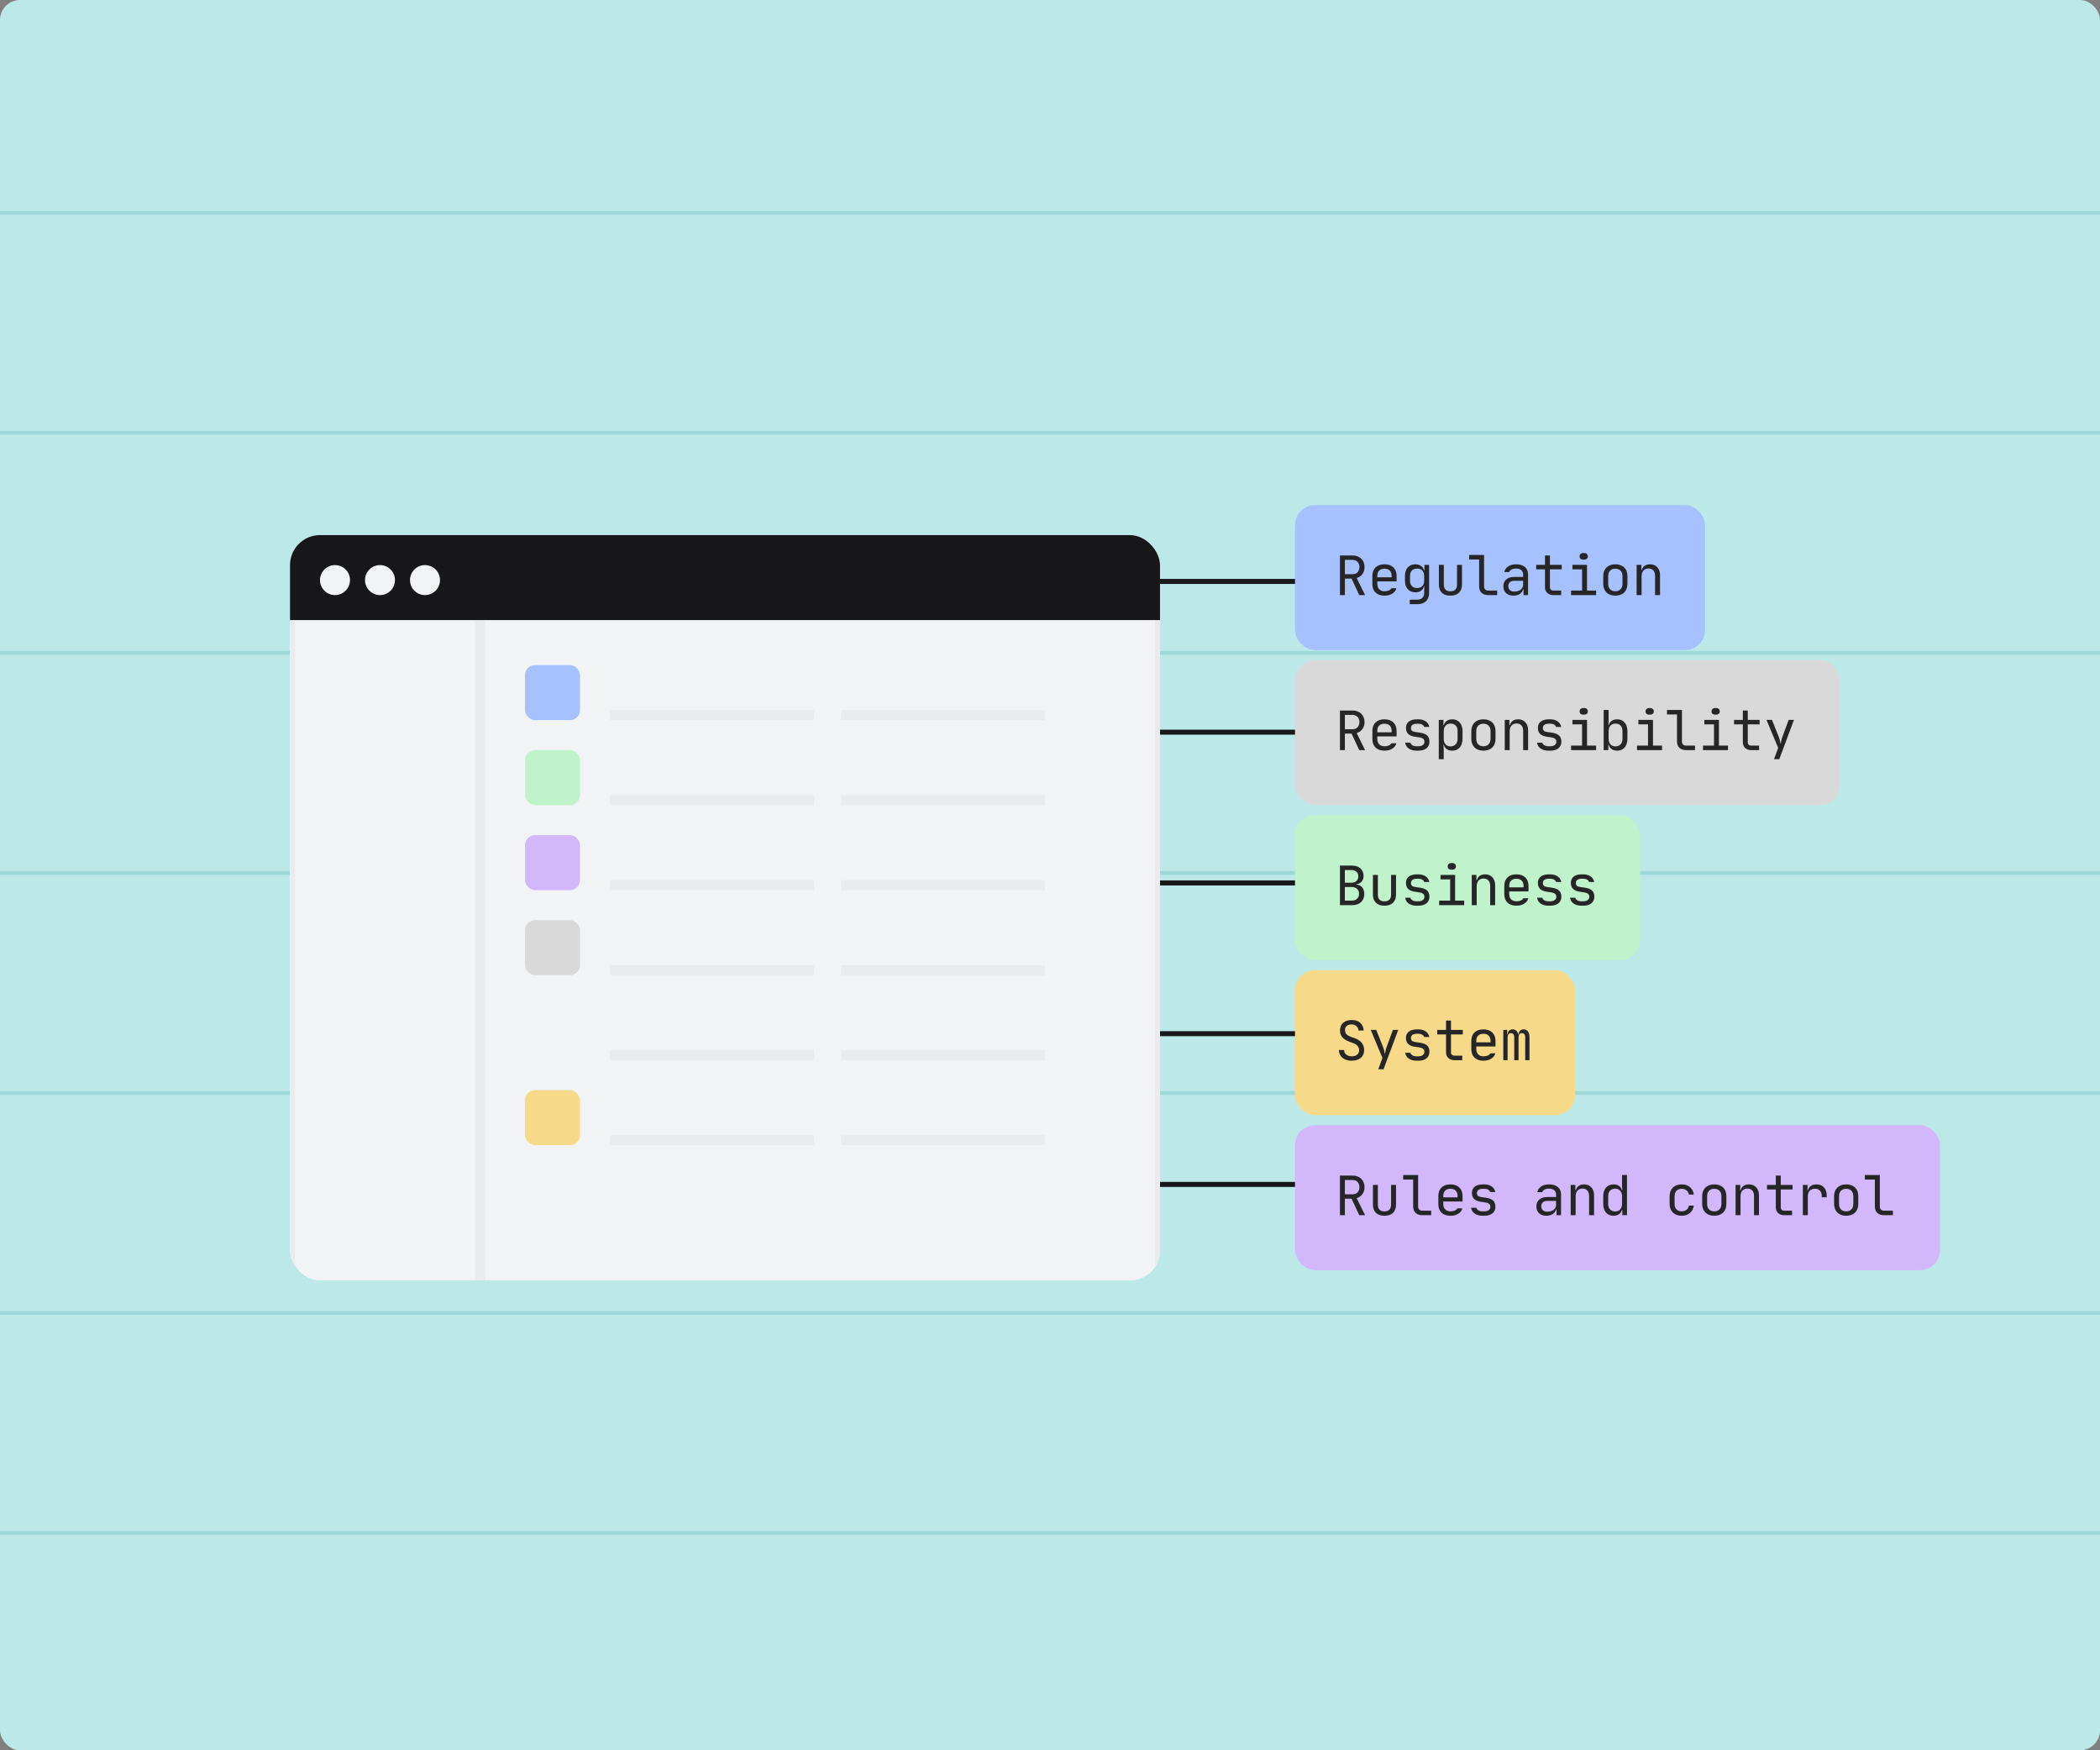 <svg width="420" height="350" viewBox="0 0 420 350" fill="none" xmlns="http://www.w3.org/2000/svg">
<rect x="0" y="0" width="420" height="350" fill="#808080" stroke="none"/>
<g clip-path="url(#clip0_1855_13687)">
<rect width="420" height="350" rx="4" fill="#BCE8E8"/>
<line x1="34.295" y1="-42.072" x2="34.295" y2="391.928" stroke="#BCE8E8" stroke-width="0.75"/>
<line x1="78.295" y1="-42.072" x2="78.295" y2="391.928" stroke="#BCE8E8" stroke-width="0.75"/>
<line x1="122.295" y1="-42.072" x2="122.295" y2="391.928" stroke="#BCE8E8" stroke-width="0.75"/>
<line x1="166.295" y1="-42.072" x2="166.295" y2="391.928" stroke="#BCE8E8" stroke-width="0.75"/>
<line x1="210.295" y1="-42.072" x2="210.295" y2="391.928" stroke="#BCE8E8" stroke-width="0.75"/>
<line x1="254.295" y1="-42.072" x2="254.295" y2="391.928" stroke="#BCE8E8" stroke-width="0.75"/>
<line x1="298.296" y1="-42.072" x2="298.296" y2="391.928" stroke="#BCE8E8" stroke-width="0.75"/>
<line x1="342.296" y1="-42.072" x2="342.296" y2="391.928" stroke="#BCE8E8" stroke-width="0.75"/>
<line x1="386.296" y1="-42.072" x2="386.296" y2="391.928" stroke="#BCE8E8" stroke-width="0.75"/>
<line x1="-7.08" y1="306.553" x2="426.92" y2="306.553" stroke="#9ED8D8" stroke-width="0.75"/>
<line x1="-7.08" y1="262.553" x2="426.92" y2="262.553" stroke="#9ED8D8" stroke-width="0.75"/>
<line x1="-7.08" y1="218.553" x2="426.92" y2="218.553" stroke="#9ED8D8" stroke-width="0.75"/>
<line x1="-7.08" y1="174.553" x2="426.92" y2="174.553" stroke="#9ED8D8" stroke-width="0.75"/>
<line x1="-7.08" y1="130.553" x2="426.92" y2="130.553" stroke="#9ED8D8" stroke-width="0.75"/>
<line x1="-7.08" y1="86.552" x2="426.92" y2="86.552" stroke="#9ED8D8" stroke-width="0.75"/>
<line x1="-7.08" y1="42.553" x2="426.92" y2="42.553" stroke="#9ED8D8" stroke-width="0.75"/>
<rect x="299.5" y="120.92" width="8.42" height="9" transform="rotate(-90 299.5 120.92)" stroke="#17181A"/>
<mask id="path-19-inside-1_1855_13687" fill="white">
<ellipse cx="304" cy="116.71" rx="0.942" ry="1" transform="rotate(-90 304 116.71)"/>
</mask>
<ellipse cx="304" cy="116.71" rx="0.942" ry="1" transform="rotate(-90 304 116.71)" fill="#17181A"/>
<path d="M304 116.768C304.019 116.768 304.025 116.775 304.021 116.772C304.02 116.77 304.014 116.765 304.009 116.753C304.004 116.741 304 116.725 304 116.71L306 116.71C306 115.582 305.047 114.768 304 114.768L304 116.768ZM304 116.71C304 116.695 304.004 116.68 304.009 116.667C304.014 116.656 304.02 116.65 304.021 116.648C304.025 116.645 304.019 116.652 304 116.652L304 118.652C305.047 118.652 306 117.838 306 116.71L304 116.71ZM304 116.652C303.981 116.652 303.975 116.645 303.979 116.648C303.98 116.65 303.986 116.656 303.991 116.667C303.996 116.68 304 116.695 304 116.71L302 116.71C302 117.838 302.953 118.652 304 118.652L304 116.652ZM304 116.71C304 116.725 303.996 116.741 303.991 116.753C303.986 116.765 303.98 116.77 303.979 116.772C303.975 116.775 303.981 116.768 304 116.768L304 114.768C302.953 114.768 302 115.582 302 116.71L304 116.71Z" fill="#17181A" mask="url(#path-19-inside-1_1855_13687)"/>
<rect x="210.5" y="120.92" width="8.42" height="9" transform="rotate(-90 210.5 120.92)" stroke="#17181A"/>
<mask id="path-22-inside-2_1855_13687" fill="white">
<ellipse cx="215" cy="116.71" rx="0.942" ry="1" transform="rotate(-90 215 116.71)"/>
</mask>
<ellipse cx="215" cy="116.71" rx="0.942" ry="1" transform="rotate(-90 215 116.71)" fill="#17181A"/>
<path d="M215 116.768C215.019 116.768 215.025 116.775 215.021 116.772C215.02 116.77 215.014 116.765 215.009 116.753C215.004 116.741 215 116.725 215 116.71L217 116.71C217 115.582 216.047 114.768 215 114.768L215 116.768ZM215 116.71C215 116.695 215.004 116.68 215.009 116.667C215.014 116.656 215.02 116.65 215.021 116.648C215.025 116.645 215.019 116.652 215 116.652L215 118.652C216.047 118.652 217 117.838 217 116.71L215 116.71ZM215 116.652C214.981 116.652 214.975 116.645 214.979 116.648C214.98 116.65 214.986 116.656 214.991 116.667C214.996 116.68 215 116.695 215 116.71L213 116.71C213 117.838 213.953 118.652 215 118.652L215 116.652ZM215 116.71C215 116.725 214.996 116.741 214.991 116.753C214.986 116.765 214.98 116.77 214.979 116.772C214.975 116.775 214.981 116.768 215 116.768L215 114.768C213.953 114.768 213 115.582 213 116.71L215 116.71Z" fill="#17181A" mask="url(#path-22-inside-2_1855_13687)"/>
<line x1="300" y1="116.268" x2="220" y2="116.268" stroke="#17181A"/>
<rect x="299.5" y="151.065" width="8.42" height="9" transform="rotate(-90 299.5 151.065)" stroke="#17181A"/>
<mask id="path-26-inside-3_1855_13687" fill="white">
<ellipse cx="304" cy="146.855" rx="0.942" ry="1" transform="rotate(-90 304 146.855)"/>
</mask>
<ellipse cx="304" cy="146.855" rx="0.942" ry="1" transform="rotate(-90 304 146.855)" fill="#17181A"/>
<path d="M304 146.913C304.019 146.913 304.025 146.92 304.021 146.917C304.02 146.915 304.014 146.91 304.009 146.898C304.004 146.886 304 146.87 304 146.855L306 146.855C306 145.727 305.047 144.913 304 144.913L304 146.913ZM304 146.855C304 146.84 304.004 146.825 304.009 146.812C304.014 146.801 304.02 146.795 304.021 146.793C304.025 146.79 304.019 146.797 304 146.797L304 148.797C305.047 148.797 306 147.983 306 146.855L304 146.855ZM304 146.797C303.981 146.797 303.975 146.79 303.979 146.793C303.98 146.795 303.986 146.801 303.991 146.812C303.996 146.825 304 146.84 304 146.855L302 146.855C302 147.983 302.953 148.797 304 148.797L304 146.797ZM304 146.855C304 146.87 303.996 146.886 303.991 146.898C303.986 146.91 303.98 146.915 303.979 146.917C303.975 146.92 303.981 146.913 304 146.913L304 144.913C302.953 144.913 302 145.727 302 146.855L304 146.855Z" fill="#17181A" mask="url(#path-26-inside-3_1855_13687)"/>
<rect x="210.5" y="151.065" width="8.42" height="9" transform="rotate(-90 210.5 151.065)" stroke="#17181A"/>
<mask id="path-29-inside-4_1855_13687" fill="white">
<ellipse cx="215" cy="146.855" rx="0.942" ry="1" transform="rotate(-90 215 146.855)"/>
</mask>
<ellipse cx="215" cy="146.855" rx="0.942" ry="1" transform="rotate(-90 215 146.855)" fill="#17181A"/>
<path d="M215 146.913C215.019 146.913 215.025 146.92 215.021 146.917C215.02 146.915 215.014 146.91 215.009 146.898C215.004 146.886 215 146.87 215 146.855L217 146.855C217 145.727 216.047 144.913 215 144.913L215 146.913ZM215 146.855C215 146.84 215.004 146.825 215.009 146.812C215.014 146.801 215.02 146.795 215.021 146.793C215.025 146.79 215.019 146.797 215 146.797L215 148.797C216.047 148.797 217 147.983 217 146.855L215 146.855ZM215 146.797C214.981 146.797 214.975 146.79 214.979 146.793C214.98 146.795 214.986 146.801 214.991 146.812C214.996 146.825 215 146.84 215 146.855L213 146.855C213 147.983 213.953 148.797 215 148.797L215 146.797ZM215 146.855C215 146.87 214.996 146.886 214.991 146.898C214.986 146.91 214.98 146.915 214.979 146.917C214.975 146.92 214.981 146.913 215 146.913L215 144.913C213.953 144.913 213 145.727 213 146.855L215 146.855Z" fill="#17181A" mask="url(#path-29-inside-4_1855_13687)"/>
<line x1="300" y1="146.413" x2="220" y2="146.413" stroke="#17181A"/>
<rect x="299.5" y="211.355" width="8.42" height="9" transform="rotate(-90 299.5 211.355)" stroke="#17181A"/>
<mask id="path-33-inside-5_1855_13687" fill="white">
<ellipse cx="304" cy="207.145" rx="0.942" ry="1" transform="rotate(-90 304 207.145)"/>
</mask>
<ellipse cx="304" cy="207.145" rx="0.942" ry="1" transform="rotate(-90 304 207.145)" fill="#17181A"/>
<path d="M304 207.203C304.019 207.203 304.025 207.21 304.021 207.207C304.02 207.205 304.014 207.199 304.009 207.188C304.004 207.175 304 207.16 304 207.145L306 207.145C306 206.017 305.047 205.203 304 205.203L304 207.203ZM304 207.145C304 207.13 304.004 207.114 304.009 207.102C304.014 207.09 304.02 207.085 304.021 207.083C304.025 207.08 304.019 207.087 304 207.087L304 209.087C305.047 209.087 306 208.273 306 207.145L304 207.145ZM304 207.087C303.981 207.087 303.975 207.08 303.979 207.083C303.98 207.085 303.986 207.09 303.991 207.102C303.996 207.114 304 207.13 304 207.145L302 207.145C302 208.273 302.953 209.087 304 209.087L304 207.087ZM304 207.145C304 207.16 303.996 207.175 303.991 207.188C303.986 207.199 303.98 207.205 303.979 207.207C303.975 207.21 303.981 207.203 304 207.203L304 205.203C302.953 205.203 302 206.017 302 207.145L304 207.145Z" fill="#17181A" mask="url(#path-33-inside-5_1855_13687)"/>
<rect x="210.5" y="211.355" width="8.42" height="9" transform="rotate(-90 210.5 211.355)" stroke="#17181A"/>
<mask id="path-36-inside-6_1855_13687" fill="white">
<ellipse cx="215" cy="207.145" rx="0.942" ry="1" transform="rotate(-90 215 207.145)"/>
</mask>
<ellipse cx="215" cy="207.145" rx="0.942" ry="1" transform="rotate(-90 215 207.145)" fill="#17181A"/>
<path d="M215 207.203C215.019 207.203 215.025 207.21 215.021 207.207C215.02 207.205 215.014 207.199 215.009 207.188C215.004 207.175 215 207.16 215 207.145L217 207.145C217 206.017 216.047 205.203 215 205.203L215 207.203ZM215 207.145C215 207.13 215.004 207.114 215.009 207.102C215.014 207.09 215.02 207.085 215.021 207.083C215.025 207.08 215.019 207.087 215 207.087L215 209.087C216.047 209.087 217 208.273 217 207.145L215 207.145ZM215 207.087C214.981 207.087 214.975 207.08 214.979 207.083C214.98 207.085 214.986 207.09 214.991 207.102C214.996 207.114 215 207.13 215 207.145L213 207.145C213 208.273 213.953 209.087 215 209.087L215 207.087ZM215 207.145C215 207.16 214.996 207.175 214.991 207.188C214.986 207.199 214.98 207.205 214.979 207.207C214.975 207.21 214.981 207.203 215 207.203L215 205.203C213.953 205.203 213 206.017 213 207.145L215 207.145Z" fill="#17181A" mask="url(#path-36-inside-6_1855_13687)"/>
<line x1="300" y1="206.703" x2="220" y2="206.703" stroke="#17181A"/>
<rect x="299.5" y="181.21" width="8.42" height="9" transform="rotate(-90 299.5 181.21)" stroke="#17181A"/>
<mask id="path-40-inside-7_1855_13687" fill="white">
<ellipse cx="304" cy="177" rx="0.942" ry="1" transform="rotate(-90 304 177)"/>
</mask>
<ellipse cx="304" cy="177" rx="0.942" ry="1" transform="rotate(-90 304 177)" fill="#17181A"/>
<path d="M304 177.058C304.019 177.058 304.025 177.065 304.021 177.062C304.02 177.06 304.014 177.055 304.009 177.043C304.004 177.031 304 177.015 304 177L306 177C306 175.872 305.047 175.058 304 175.058L304 177.058ZM304 177C304 176.985 304.004 176.97 304.009 176.957C304.014 176.946 304.02 176.94 304.021 176.938C304.025 176.935 304.019 176.942 304 176.942L304 178.942C305.047 178.942 306 178.128 306 177L304 177ZM304 176.942C303.981 176.942 303.975 176.935 303.979 176.938C303.98 176.94 303.986 176.946 303.991 176.957C303.996 176.97 304 176.985 304 177L302 177C302 178.128 302.953 178.942 304 178.942L304 176.942ZM304 177C304 177.015 303.996 177.031 303.991 177.043C303.986 177.055 303.98 177.06 303.979 177.062C303.975 177.065 303.981 177.058 304 177.058L304 175.058C302.953 175.058 302 175.872 302 177L304 177Z" fill="#17181A" mask="url(#path-40-inside-7_1855_13687)"/>
<rect x="210.5" y="181.21" width="8.42" height="9" transform="rotate(-90 210.5 181.21)" stroke="#17181A"/>
<mask id="path-43-inside-8_1855_13687" fill="white">
<ellipse cx="215" cy="177" rx="0.942" ry="1" transform="rotate(-90 215 177)"/>
</mask>
<ellipse cx="215" cy="177" rx="0.942" ry="1" transform="rotate(-90 215 177)" fill="#17181A"/>
<path d="M215 177.058C215.019 177.058 215.025 177.065 215.021 177.062C215.02 177.06 215.014 177.055 215.009 177.043C215.004 177.031 215 177.015 215 177L217 177C217 175.872 216.047 175.058 215 175.058L215 177.058ZM215 177C215 176.985 215.004 176.97 215.009 176.957C215.014 176.946 215.02 176.94 215.021 176.938C215.025 176.935 215.019 176.942 215 176.942L215 178.942C216.047 178.942 217 178.128 217 177L215 177ZM215 176.942C214.981 176.942 214.975 176.935 214.979 176.938C214.98 176.94 214.986 176.946 214.991 176.957C214.996 176.97 215 176.985 215 177L213 177C213 178.128 213.953 178.942 215 178.942L215 176.942ZM215 177C215 177.015 214.996 177.031 214.991 177.043C214.986 177.055 214.98 177.06 214.979 177.062C214.975 177.065 214.981 177.058 215 177.058L215 175.058C213.953 175.058 213 175.872 213 177L215 177Z" fill="#17181A" mask="url(#path-43-inside-8_1855_13687)"/>
<line x1="300" y1="176.558" x2="220" y2="176.558" stroke="#17181A"/>
<rect x="299.5" y="241.5" width="8.42" height="9" transform="rotate(-90 299.5 241.5)" stroke="#17181A"/>
<mask id="path-47-inside-9_1855_13687" fill="white">
<ellipse cx="304" cy="237.29" rx="0.942" ry="1" transform="rotate(-90 304 237.29)"/>
</mask>
<ellipse cx="304" cy="237.29" rx="0.942" ry="1" transform="rotate(-90 304 237.29)" fill="#17181A"/>
<path d="M304 237.348C304.019 237.348 304.025 237.355 304.021 237.352C304.02 237.35 304.014 237.344 304.009 237.333C304.004 237.32 304 237.305 304 237.29L306 237.29C306 236.162 305.047 235.348 304 235.348L304 237.348ZM304 237.29C304 237.275 304.004 237.259 304.009 237.247C304.014 237.235 304.02 237.23 304.021 237.228C304.025 237.225 304.019 237.232 304 237.232L304 239.232C305.047 239.232 306 238.418 306 237.29L304 237.29ZM304 237.232C303.981 237.232 303.975 237.225 303.979 237.228C303.98 237.23 303.986 237.235 303.991 237.247C303.996 237.259 304 237.275 304 237.29L302 237.29C302 238.418 302.953 239.232 304 239.232L304 237.232ZM304 237.29C304 237.305 303.996 237.32 303.991 237.333C303.986 237.344 303.98 237.35 303.979 237.352C303.975 237.355 303.981 237.348 304 237.348L304 235.348C302.953 235.348 302 236.162 302 237.29L304 237.29Z" fill="#17181A" mask="url(#path-47-inside-9_1855_13687)"/>
<rect x="210.5" y="241.5" width="8.42" height="9" transform="rotate(-90 210.5 241.5)" stroke="#17181A"/>
<mask id="path-50-inside-10_1855_13687" fill="white">
<ellipse cx="215" cy="237.29" rx="0.942" ry="1" transform="rotate(-90 215 237.29)"/>
</mask>
<ellipse cx="215" cy="237.29" rx="0.942" ry="1" transform="rotate(-90 215 237.29)" fill="#17181A"/>
<path d="M215 237.348C215.019 237.348 215.025 237.355 215.021 237.352C215.02 237.35 215.014 237.344 215.009 237.333C215.004 237.32 215 237.305 215 237.29L217 237.29C217 236.162 216.047 235.348 215 235.348L215 237.348ZM215 237.29C215 237.275 215.004 237.259 215.009 237.247C215.014 237.235 215.02 237.23 215.021 237.228C215.025 237.225 215.019 237.232 215 237.232L215 239.232C216.047 239.232 217 238.418 217 237.29L215 237.29ZM215 237.232C214.981 237.232 214.975 237.225 214.979 237.228C214.98 237.23 214.986 237.235 214.991 237.247C214.996 237.259 215 237.275 215 237.29L213 237.29C213 238.418 213.953 239.232 215 239.232L215 237.232ZM215 237.29C215 237.305 214.996 237.32 214.991 237.333C214.986 237.344 214.98 237.35 214.979 237.352C214.975 237.355 214.981 237.348 215 237.348L215 235.348C213.953 235.348 213 236.162 213 237.29L215 237.29Z" fill="#17181A" mask="url(#path-50-inside-10_1855_13687)"/>
<line x1="300" y1="236.848" x2="220" y2="236.848" stroke="#17181A"/>
<g clip-path="url(#clip1_1855_13687)">
<rect x="58" y="107" width="174" height="149" rx="6" fill="white"/>
<rect x="58.5" y="107.5" width="173" height="150" rx="5.5" fill="#F2F3F5" stroke="#E9EBEE"/>
<rect x="95" y="107" width="2" height="150" fill="#E9EBEE"/>
<rect x="98" y="126" width="133" height="132" fill="#F2F3F5"/>
<rect x="58" y="124" width="22" height="174" transform="rotate(-90 58 124)" fill="#17171A"/>
<rect x="105" y="133" width="11" height="11" rx="2" fill="#A6C1FE"/>
<rect x="105" y="167" width="11" height="11" rx="2" fill="#D2B8FB"/>
<rect x="105" y="150" width="11" height="11" rx="2" fill="#C0F2CB"/>
<rect x="105" y="184" width="11" height="11" rx="2" fill="#D9D9D9"/>
<rect x="105" y="218" width="11" height="11" rx="2" fill="#F7DA89"/>
<circle cx="67" cy="116" r="3" fill="#F2F3F5"/>
<circle cx="76" cy="116" r="3" fill="#F2F3F5"/>
<circle cx="85" cy="116" r="3" fill="#F2F3F5"/>
<rect x="122" y="142" width="40.781" height="2" fill="#E9EBEE"/>
<rect x="122" y="176" width="40.781" height="2" fill="#E9EBEE"/>
<rect x="122" y="210" width="40.781" height="2" fill="#E9EBEE"/>
<rect x="122" y="159" width="40.781" height="2" fill="#E9EBEE"/>
<rect x="122" y="193" width="40.781" height="2" fill="#E9EBEE"/>
<rect x="122" y="227" width="40.781" height="2" fill="#E9EBEE"/>
<rect x="168.219" y="142" width="40.781" height="2" fill="#E9EBEE"/>
<rect x="168.219" y="176" width="40.781" height="2" fill="#E9EBEE"/>
<rect x="168.219" y="210" width="40.781" height="2" fill="#E9EBEE"/>
<rect x="168.219" y="159" width="40.781" height="2" fill="#E9EBEE"/>
<rect x="168.219" y="193" width="40.781" height="2" fill="#E9EBEE"/>
<rect x="168.219" y="227" width="40.781" height="2" fill="#E9EBEE"/>
</g>
<rect x="259" y="101" width="82" height="29" rx="4" fill="#A6C1FE"/>
<path d="M267.99 111.08H270.52C270.879 111.08 271.206 111.135 271.499 111.245C271.792 111.355 272.042 111.513 272.247 111.718C272.46 111.923 272.621 112.169 272.731 112.455C272.848 112.734 272.907 113.045 272.907 113.39C272.907 113.94 272.764 114.409 272.478 114.798C272.199 115.179 271.818 115.443 271.334 115.59L273.017 119H271.851L270.311 115.7H268.98V119H267.99V111.08ZM268.98 114.82H270.52C270.938 114.82 271.268 114.692 271.51 114.435C271.759 114.171 271.884 113.823 271.884 113.39C271.884 112.957 271.759 112.613 271.51 112.356C271.261 112.092 270.931 111.96 270.52 111.96H268.98V114.82ZM276.896 119.11C276.14 119.11 275.546 118.905 275.114 118.494C274.688 118.083 274.476 117.519 274.476 116.8V115.15C274.476 114.431 274.688 113.867 275.114 113.456C275.546 113.045 276.14 112.84 276.896 112.84C277.651 112.84 278.241 113.045 278.667 113.456C279.099 113.867 279.316 114.431 279.316 115.15V116.261H275.466V116.745C275.466 117.207 275.59 117.57 275.84 117.834C276.096 118.098 276.448 118.23 276.896 118.23C277.226 118.23 277.512 118.179 277.754 118.076C277.996 117.973 278.175 117.823 278.293 117.625H279.283C279.158 118.087 278.879 118.45 278.447 118.714C278.021 118.978 277.504 119.11 276.896 119.11ZM278.326 115.436V115.15C278.326 114.695 278.201 114.343 277.952 114.094C277.702 113.845 277.35 113.72 276.896 113.72C276.441 113.72 276.089 113.845 275.84 114.094C275.59 114.343 275.466 114.695 275.466 115.15V115.436H278.326ZM280.994 115.15C280.994 114.798 281.042 114.479 281.137 114.193C281.233 113.907 281.368 113.665 281.544 113.467C281.728 113.269 281.948 113.115 282.204 113.005C282.461 112.895 282.747 112.84 283.062 112.84C283.502 112.84 283.876 112.946 284.184 113.159C284.492 113.364 284.701 113.661 284.811 114.05H284.888V112.95H285.823V118.56C285.823 119.271 285.614 119.825 285.196 120.221C284.778 120.617 284.192 120.815 283.436 120.815H281.951V119.913H283.436C283.876 119.913 284.217 119.796 284.459 119.561C284.709 119.326 284.833 118.993 284.833 118.56V118.34L284.877 117.24H284.811C284.701 117.629 284.492 117.929 284.184 118.142C283.876 118.347 283.502 118.45 283.062 118.45C282.747 118.45 282.461 118.395 282.204 118.285C281.955 118.175 281.739 118.021 281.555 117.823C281.379 117.625 281.24 117.383 281.137 117.097C281.042 116.811 280.994 116.492 280.994 116.14V115.15ZM282.006 116.14C282.006 116.595 282.131 116.95 282.38 117.207C282.637 117.464 282.985 117.592 283.425 117.592C283.865 117.592 284.21 117.464 284.459 117.207C284.709 116.95 284.833 116.595 284.833 116.14V115.15C284.833 114.695 284.709 114.34 284.459 114.083C284.21 113.826 283.865 113.698 283.425 113.698C282.985 113.698 282.637 113.826 282.38 114.083C282.131 114.34 282.006 114.695 282.006 115.15V116.14ZM287.777 112.95H288.767V116.866C288.767 117.783 289.203 118.241 290.076 118.241C290.963 118.241 291.407 117.783 291.407 116.866V112.95H292.397V116.866C292.397 117.585 292.195 118.138 291.792 118.527C291.396 118.916 290.824 119.11 290.076 119.11C289.343 119.11 288.774 118.916 288.371 118.527C287.975 118.131 287.777 117.577 287.777 116.866V112.95ZM296.815 110.97V117.24C296.815 117.511 296.888 117.724 297.035 117.878C297.181 118.025 297.383 118.098 297.64 118.098H299.433V119H297.64C297.075 119 296.631 118.846 296.309 118.538C295.986 118.223 295.825 117.79 295.825 117.24V111.872H293.823V110.97H296.815ZM300.672 117.24C300.672 116.954 300.719 116.697 300.815 116.47C300.917 116.235 301.06 116.037 301.244 115.876C301.434 115.715 301.662 115.59 301.926 115.502C302.19 115.414 302.487 115.37 302.817 115.37H304.621V114.875C304.621 114.501 304.496 114.211 304.247 114.006C304.005 113.793 303.653 113.687 303.191 113.687C302.853 113.687 302.564 113.749 302.322 113.874C302.087 113.999 301.929 114.171 301.849 114.391H300.859C300.961 113.914 301.222 113.537 301.64 113.258C302.065 112.979 302.589 112.84 303.213 112.84C303.961 112.84 304.547 113.016 304.973 113.368C305.398 113.713 305.611 114.197 305.611 114.82V119H304.709V117.845H304.621C304.525 118.234 304.302 118.542 303.95 118.769C303.598 118.996 303.169 119.11 302.663 119.11C302.054 119.11 301.57 118.941 301.211 118.604C300.851 118.267 300.672 117.812 300.672 117.24ZM302.883 118.296C303.132 118.296 303.363 118.263 303.576 118.197C303.788 118.131 303.972 118.039 304.126 117.922C304.28 117.797 304.401 117.654 304.489 117.493C304.577 117.332 304.621 117.156 304.621 116.965V116.14H302.839C302.472 116.14 302.182 116.235 301.97 116.426C301.764 116.617 301.662 116.881 301.662 117.218C301.662 117.555 301.768 117.819 301.981 118.01C302.193 118.201 302.494 118.296 302.883 118.296ZM307.234 112.95H308.994V111.08H309.984V112.95H312.349V113.852H309.984V117.438C309.984 117.643 310.047 117.805 310.171 117.922C310.303 118.039 310.479 118.098 310.699 118.098H312.239V119H310.699C310.179 119 309.764 118.857 309.456 118.571C309.148 118.285 308.994 117.907 308.994 117.438V113.852H307.234V112.95ZM314.215 119V118.098H316.415V113.852H314.49V112.95H317.405V118.098H319.22V119H314.215ZM316.635 110.585H316.855C317.068 110.585 317.24 110.647 317.372 110.772C317.504 110.897 317.57 111.058 317.57 111.256C317.57 111.454 317.504 111.612 317.372 111.729C317.24 111.846 317.068 111.905 316.855 111.905H316.635C316.422 111.905 316.25 111.85 316.118 111.74C315.986 111.623 315.92 111.461 315.92 111.256C315.92 111.058 315.986 110.897 316.118 110.772C316.25 110.647 316.422 110.585 316.635 110.585ZM321.636 116.745C321.636 117.207 321.76 117.57 322.01 117.834C322.266 118.098 322.618 118.23 323.066 118.23C323.506 118.23 323.854 118.098 324.111 117.834C324.367 117.57 324.496 117.207 324.496 116.745V115.205C324.496 114.743 324.367 114.38 324.111 114.116C323.854 113.852 323.506 113.72 323.066 113.72C322.626 113.72 322.277 113.852 322.021 114.116C321.764 114.38 321.636 114.743 321.636 115.205V116.745ZM320.646 115.205C320.646 114.838 320.701 114.512 320.811 114.226C320.928 113.933 321.089 113.683 321.295 113.478C321.507 113.273 321.76 113.115 322.054 113.005C322.354 112.895 322.692 112.84 323.066 112.84C323.814 112.84 324.404 113.049 324.837 113.467C325.269 113.885 325.486 114.461 325.486 115.194V116.745C325.486 117.112 325.431 117.442 325.321 117.735C325.211 118.028 325.049 118.278 324.837 118.483C324.631 118.681 324.378 118.835 324.078 118.945C323.777 119.055 323.44 119.11 323.066 119.11C322.692 119.11 322.354 119.055 322.054 118.945C321.76 118.835 321.507 118.677 321.295 118.472C321.089 118.267 320.928 118.017 320.811 117.724C320.701 117.431 320.646 117.104 320.646 116.745V115.205ZM327.329 119V112.95H328.264V113.995H328.352C328.448 113.628 328.638 113.346 328.924 113.148C329.218 112.943 329.581 112.84 330.013 112.84C330.314 112.84 330.585 112.891 330.827 112.994C331.077 113.097 331.286 113.243 331.454 113.434C331.63 113.617 331.766 113.841 331.861 114.105C331.957 114.362 332.004 114.651 332.004 114.974V119H331.014V115.139C331.014 114.677 330.897 114.318 330.662 114.061C330.428 113.804 330.101 113.676 329.683 113.676C329.265 113.676 328.932 113.815 328.682 114.094C328.44 114.365 328.319 114.736 328.319 115.205V119H327.329Z" fill="#262626"/>
<rect x="259" y="132" width="109" height="29" rx="4" fill="#D9D9D9"/>
<path d="M267.99 142.08H270.52C270.879 142.08 271.206 142.135 271.499 142.245C271.792 142.355 272.042 142.513 272.247 142.718C272.46 142.923 272.621 143.169 272.731 143.455C272.848 143.734 272.907 144.045 272.907 144.39C272.907 144.94 272.764 145.409 272.478 145.798C272.199 146.179 271.818 146.443 271.334 146.59L273.017 150H271.851L270.311 146.7H268.98V150H267.99V142.08ZM268.98 145.82H270.52C270.938 145.82 271.268 145.692 271.51 145.435C271.759 145.171 271.884 144.823 271.884 144.39C271.884 143.957 271.759 143.613 271.51 143.356C271.261 143.092 270.931 142.96 270.52 142.96H268.98V145.82ZM276.896 150.11C276.14 150.11 275.546 149.905 275.114 149.494C274.688 149.083 274.476 148.519 274.476 147.8V146.15C274.476 145.431 274.688 144.867 275.114 144.456C275.546 144.045 276.14 143.84 276.896 143.84C277.651 143.84 278.241 144.045 278.667 144.456C279.099 144.867 279.316 145.431 279.316 146.15V147.261H275.466V147.745C275.466 148.207 275.59 148.57 275.84 148.834C276.096 149.098 276.448 149.23 276.896 149.23C277.226 149.23 277.512 149.179 277.754 149.076C277.996 148.973 278.175 148.823 278.293 148.625H279.283C279.158 149.087 278.879 149.45 278.447 149.714C278.021 149.978 277.504 150.11 276.896 150.11ZM278.326 146.436V146.15C278.326 145.695 278.201 145.343 277.952 145.094C277.702 144.845 277.35 144.72 276.896 144.72C276.441 144.72 276.089 144.845 275.84 145.094C275.59 145.343 275.466 145.695 275.466 146.15V146.436H278.326ZM283.326 150.11C282.688 150.11 282.16 149.967 281.742 149.681C281.332 149.388 281.097 148.999 281.038 148.515H282.083C282.127 148.728 282.263 148.9 282.49 149.032C282.718 149.164 282.996 149.23 283.326 149.23H283.634C284.03 149.23 284.338 149.149 284.558 148.988C284.778 148.819 284.888 148.596 284.888 148.317C284.888 147.84 284.551 147.551 283.876 147.448L282.963 147.316C282.369 147.228 281.926 147.041 281.632 146.755C281.339 146.469 281.192 146.069 281.192 145.556C281.192 145.013 281.383 144.592 281.764 144.291C282.153 143.99 282.692 143.84 283.381 143.84H283.689C283.983 143.84 284.254 143.877 284.503 143.95C284.753 144.023 284.973 144.13 285.163 144.269C285.354 144.401 285.508 144.562 285.625 144.753C285.75 144.936 285.831 145.142 285.867 145.369H284.822C284.778 145.178 284.654 145.024 284.448 144.907C284.243 144.782 283.99 144.72 283.689 144.72H283.381C283.007 144.72 282.714 144.793 282.501 144.94C282.296 145.087 282.193 145.307 282.193 145.6C282.193 145.835 282.263 146.014 282.402 146.139C282.549 146.256 282.784 146.337 283.106 146.381L284.019 146.513C284.672 146.608 285.145 146.799 285.438 147.085C285.739 147.371 285.889 147.778 285.889 148.306C285.889 148.871 285.691 149.314 285.295 149.637C284.907 149.952 284.353 150.11 283.634 150.11H283.326ZM288.69 143.95V144.995H288.778C288.873 144.628 289.068 144.346 289.361 144.148C289.654 143.943 290.025 143.84 290.472 143.84C290.78 143.84 291.059 143.895 291.308 144.005C291.557 144.115 291.77 144.273 291.946 144.478C292.122 144.676 292.258 144.922 292.353 145.215C292.456 145.508 292.507 145.838 292.507 146.205V147.745C292.507 148.112 292.456 148.442 292.353 148.735C292.258 149.028 292.122 149.278 291.946 149.483C291.77 149.681 291.557 149.835 291.308 149.945C291.059 150.055 290.78 150.11 290.472 150.11C290.025 150.11 289.654 150.011 289.361 149.813C289.068 149.608 288.873 149.322 288.778 148.955H288.69C288.697 149.08 288.708 149.204 288.723 149.329C288.73 149.439 288.734 149.553 288.734 149.67C288.741 149.787 288.745 149.897 288.745 150V151.815H287.755V143.95H288.69ZM288.745 147.745C288.745 148.207 288.866 148.574 289.108 148.845C289.357 149.116 289.687 149.252 290.098 149.252C290.538 149.252 290.883 149.116 291.132 148.845C291.389 148.574 291.517 148.207 291.517 147.745V146.205C291.517 145.728 291.392 145.358 291.143 145.094C290.894 144.83 290.545 144.698 290.098 144.698C289.687 144.698 289.357 144.834 289.108 145.105C288.866 145.376 288.745 145.743 288.745 146.205V147.745ZM295.253 147.745C295.253 148.207 295.377 148.57 295.627 148.834C295.883 149.098 296.235 149.23 296.683 149.23C297.123 149.23 297.471 149.098 297.728 148.834C297.984 148.57 298.113 148.207 298.113 147.745V146.205C298.113 145.743 297.984 145.38 297.728 145.116C297.471 144.852 297.123 144.72 296.683 144.72C296.243 144.72 295.894 144.852 295.638 145.116C295.381 145.38 295.253 145.743 295.253 146.205V147.745ZM294.263 146.205C294.263 145.838 294.318 145.512 294.428 145.226C294.545 144.933 294.706 144.683 294.912 144.478C295.124 144.273 295.377 144.115 295.671 144.005C295.971 143.895 296.309 143.84 296.683 143.84C297.431 143.84 298.021 144.049 298.454 144.467C298.886 144.885 299.103 145.461 299.103 146.194V147.745C299.103 148.112 299.048 148.442 298.938 148.735C298.828 149.028 298.666 149.278 298.454 149.483C298.248 149.681 297.995 149.835 297.695 149.945C297.394 150.055 297.057 150.11 296.683 150.11C296.309 150.11 295.971 150.055 295.671 149.945C295.377 149.835 295.124 149.677 294.912 149.472C294.706 149.267 294.545 149.017 294.428 148.724C294.318 148.431 294.263 148.104 294.263 147.745V146.205ZM300.947 150V143.95H301.882V144.995H301.97C302.065 144.628 302.256 144.346 302.542 144.148C302.835 143.943 303.198 143.84 303.631 143.84C303.931 143.84 304.203 143.891 304.445 143.994C304.694 144.097 304.903 144.243 305.072 144.434C305.248 144.617 305.383 144.841 305.479 145.105C305.574 145.362 305.622 145.651 305.622 145.974V150H304.632V146.139C304.632 145.677 304.514 145.318 304.28 145.061C304.045 144.804 303.719 144.676 303.301 144.676C302.883 144.676 302.549 144.815 302.3 145.094C302.058 145.365 301.937 145.736 301.937 146.205V150H300.947ZM309.709 150.11C309.071 150.11 308.543 149.967 308.125 149.681C307.715 149.388 307.48 148.999 307.421 148.515H308.466C308.51 148.728 308.646 148.9 308.873 149.032C309.101 149.164 309.379 149.23 309.709 149.23H310.017C310.413 149.23 310.721 149.149 310.941 148.988C311.161 148.819 311.271 148.596 311.271 148.317C311.271 147.84 310.934 147.551 310.259 147.448L309.346 147.316C308.752 147.228 308.309 147.041 308.015 146.755C307.722 146.469 307.575 146.069 307.575 145.556C307.575 145.013 307.766 144.592 308.147 144.291C308.536 143.99 309.075 143.84 309.764 143.84H310.072C310.366 143.84 310.637 143.877 310.886 143.95C311.136 144.023 311.356 144.13 311.546 144.269C311.737 144.401 311.891 144.562 312.008 144.753C312.133 144.936 312.214 145.142 312.25 145.369H311.205C311.161 145.178 311.037 145.024 310.831 144.907C310.626 144.782 310.373 144.72 310.072 144.72H309.764C309.39 144.72 309.097 144.793 308.884 144.94C308.679 145.087 308.576 145.307 308.576 145.6C308.576 145.835 308.646 146.014 308.785 146.139C308.932 146.256 309.167 146.337 309.489 146.381L310.402 146.513C311.055 146.608 311.528 146.799 311.821 147.085C312.122 147.371 312.272 147.778 312.272 148.306C312.272 148.871 312.074 149.314 311.678 149.637C311.29 149.952 310.736 150.11 310.017 150.11H309.709ZM314.215 150V149.098H316.415V144.852H314.49V143.95H317.405V149.098H319.22V150H314.215ZM316.635 141.585H316.855C317.068 141.585 317.24 141.647 317.372 141.772C317.504 141.897 317.57 142.058 317.57 142.256C317.57 142.454 317.504 142.612 317.372 142.729C317.24 142.846 317.068 142.905 316.855 142.905H316.635C316.422 142.905 316.25 142.85 316.118 142.74C315.986 142.623 315.92 142.461 315.92 142.256C315.92 142.058 315.986 141.897 316.118 141.772C316.25 141.647 316.422 141.585 316.635 141.585ZM320.734 141.97H321.724V143.84C321.724 143.943 321.72 144.064 321.713 144.203C321.713 144.335 321.709 144.46 321.702 144.577C321.687 144.716 321.676 144.856 321.669 144.995H321.757C321.852 144.628 322.046 144.346 322.34 144.148C322.633 143.943 323.003 143.84 323.451 143.84C323.759 143.84 324.037 143.895 324.287 144.005C324.536 144.115 324.749 144.273 324.925 144.478C325.101 144.676 325.236 144.922 325.332 145.215C325.434 145.508 325.486 145.838 325.486 146.205V147.745C325.486 148.112 325.434 148.442 325.332 148.735C325.236 149.028 325.101 149.278 324.925 149.483C324.749 149.681 324.536 149.835 324.287 149.945C324.037 150.055 323.759 150.11 323.451 150.11C323.003 150.11 322.633 150.011 322.34 149.813C322.046 149.608 321.852 149.322 321.757 148.955H321.669V150H320.734V141.97ZM321.724 147.745C321.724 148.207 321.845 148.574 322.087 148.845C322.336 149.116 322.666 149.252 323.077 149.252C323.517 149.252 323.861 149.116 324.111 148.845C324.367 148.574 324.496 148.207 324.496 147.745V146.205C324.496 145.728 324.371 145.358 324.122 145.094C323.872 144.83 323.524 144.698 323.077 144.698C322.666 144.698 322.336 144.834 322.087 145.105C321.845 145.376 321.724 145.743 321.724 146.205V147.745ZM327.406 150V149.098H329.606V144.852H327.681V143.95H330.596V149.098H332.411V150H327.406ZM329.826 141.585H330.046C330.259 141.585 330.431 141.647 330.563 141.772C330.695 141.897 330.761 142.058 330.761 142.256C330.761 142.454 330.695 142.612 330.563 142.729C330.431 142.846 330.259 142.905 330.046 142.905H329.826C329.614 142.905 329.441 142.85 329.309 142.74C329.177 142.623 329.111 142.461 329.111 142.256C329.111 142.058 329.177 141.897 329.309 141.772C329.441 141.647 329.614 141.585 329.826 141.585ZM336.389 141.97V148.24C336.389 148.511 336.462 148.724 336.609 148.878C336.756 149.025 336.957 149.098 337.214 149.098H339.007V150H337.214C336.649 150 336.206 149.846 335.883 149.538C335.56 149.223 335.399 148.79 335.399 148.24V142.872H333.397V141.97H336.389ZM340.598 150V149.098H342.798V144.852H340.873V143.95H343.788V149.098H345.603V150H340.598ZM343.018 141.585H343.238C343.45 141.585 343.623 141.647 343.755 141.772C343.887 141.897 343.953 142.058 343.953 142.256C343.953 142.454 343.887 142.612 343.755 142.729C343.623 142.846 343.45 142.905 343.238 142.905H343.018C342.805 142.905 342.633 142.85 342.501 142.74C342.369 142.623 342.303 142.461 342.303 142.256C342.303 142.058 342.369 141.897 342.501 141.772C342.633 141.647 342.805 141.585 343.018 141.585ZM346.808 143.95H348.568V142.08H349.558V143.95H351.923V144.852H349.558V148.438C349.558 148.643 349.621 148.805 349.745 148.922C349.877 149.039 350.053 149.098 350.273 149.098H351.813V150H350.273C349.753 150 349.338 149.857 349.03 149.571C348.722 149.285 348.568 148.907 348.568 148.438V144.852H346.808V143.95ZM354.394 143.95L355.78 147.426C355.846 147.595 355.897 147.752 355.934 147.899C355.978 148.046 356.011 148.174 356.033 148.284C356.062 148.423 356.081 148.548 356.088 148.658H356.165C356.172 148.548 356.191 148.427 356.22 148.295C356.242 148.178 356.271 148.046 356.308 147.899C356.345 147.752 356.392 147.595 356.451 147.426L357.727 143.95H358.794L355.857 151.815H354.801L355.637 149.56L353.294 143.95H354.394Z" fill="#262626"/>
<rect x="259" y="163" width="69" height="29" rx="4" fill="#C0F2CB"/>
<path d="M270.311 173.08C271.059 173.08 271.646 173.267 272.071 173.641C272.496 174.015 272.709 174.525 272.709 175.17C272.709 175.639 272.573 176.024 272.302 176.325C272.038 176.618 271.686 176.783 271.246 176.82V176.886C271.752 176.915 272.144 177.095 272.423 177.425C272.709 177.755 272.852 178.202 272.852 178.767C272.852 179.112 272.797 179.423 272.687 179.702C272.577 179.973 272.416 180.208 272.203 180.406C271.998 180.597 271.745 180.743 271.444 180.846C271.143 180.949 270.806 181 270.432 181H267.99V173.08H270.311ZM268.969 180.098H270.322C270.791 180.098 271.154 179.977 271.411 179.735C271.675 179.493 271.807 179.159 271.807 178.734C271.807 178.309 271.675 177.975 271.411 177.733C271.147 177.491 270.784 177.37 270.322 177.37H268.969V180.098ZM268.969 173.982V176.512H270.3C270.718 176.512 271.048 176.402 271.29 176.182C271.539 175.955 271.664 175.643 271.664 175.247C271.664 174.851 271.543 174.543 271.301 174.323C271.059 174.096 270.729 173.982 270.311 173.982H268.969ZM274.586 174.95H275.576V178.866C275.576 179.783 276.012 180.241 276.885 180.241C277.772 180.241 278.216 179.783 278.216 178.866V174.95H279.206V178.866C279.206 179.585 279.004 180.138 278.601 180.527C278.205 180.916 277.633 181.11 276.885 181.11C276.151 181.11 275.583 180.916 275.18 180.527C274.784 180.131 274.586 179.577 274.586 178.866V174.95ZM283.326 181.11C282.688 181.11 282.16 180.967 281.742 180.681C281.332 180.388 281.097 179.999 281.038 179.515H282.083C282.127 179.728 282.263 179.9 282.49 180.032C282.718 180.164 282.996 180.23 283.326 180.23H283.634C284.03 180.23 284.338 180.149 284.558 179.988C284.778 179.819 284.888 179.596 284.888 179.317C284.888 178.84 284.551 178.551 283.876 178.448L282.963 178.316C282.369 178.228 281.926 178.041 281.632 177.755C281.339 177.469 281.192 177.069 281.192 176.556C281.192 176.013 281.383 175.592 281.764 175.291C282.153 174.99 282.692 174.84 283.381 174.84H283.689C283.983 174.84 284.254 174.877 284.503 174.95C284.753 175.023 284.973 175.13 285.163 175.269C285.354 175.401 285.508 175.562 285.625 175.753C285.75 175.936 285.831 176.142 285.867 176.369H284.822C284.778 176.178 284.654 176.024 284.448 175.907C284.243 175.782 283.99 175.72 283.689 175.72H283.381C283.007 175.72 282.714 175.793 282.501 175.94C282.296 176.087 282.193 176.307 282.193 176.6C282.193 176.835 282.263 177.014 282.402 177.139C282.549 177.256 282.784 177.337 283.106 177.381L284.019 177.513C284.672 177.608 285.145 177.799 285.438 178.085C285.739 178.371 285.889 178.778 285.889 179.306C285.889 179.871 285.691 180.314 285.295 180.637C284.907 180.952 284.353 181.11 283.634 181.11H283.326ZM287.832 181V180.098H290.032V175.852H288.107V174.95H291.022V180.098H292.837V181H287.832ZM290.252 172.585H290.472C290.685 172.585 290.857 172.647 290.989 172.772C291.121 172.897 291.187 173.058 291.187 173.256C291.187 173.454 291.121 173.612 290.989 173.729C290.857 173.846 290.685 173.905 290.472 173.905H290.252C290.039 173.905 289.867 173.85 289.735 173.74C289.603 173.623 289.537 173.461 289.537 173.256C289.537 173.058 289.603 172.897 289.735 172.772C289.867 172.647 290.039 172.585 290.252 172.585ZM294.351 181V174.95H295.286V175.995H295.374C295.469 175.628 295.66 175.346 295.946 175.148C296.239 174.943 296.602 174.84 297.035 174.84C297.335 174.84 297.607 174.891 297.849 174.994C298.098 175.097 298.307 175.243 298.476 175.434C298.652 175.617 298.787 175.841 298.883 176.105C298.978 176.362 299.026 176.651 299.026 176.974V181H298.036V177.139C298.036 176.677 297.918 176.318 297.684 176.061C297.449 175.804 297.123 175.676 296.705 175.676C296.287 175.676 295.953 175.815 295.704 176.094C295.462 176.365 295.341 176.736 295.341 177.205V181H294.351ZM303.279 181.11C302.523 181.11 301.929 180.905 301.497 180.494C301.071 180.083 300.859 179.519 300.859 178.8V177.15C300.859 176.431 301.071 175.867 301.497 175.456C301.929 175.045 302.523 174.84 303.279 174.84C304.034 174.84 304.624 175.045 305.05 175.456C305.482 175.867 305.699 176.431 305.699 177.15V178.261H301.849V178.745C301.849 179.207 301.973 179.57 302.223 179.834C302.479 180.098 302.831 180.23 303.279 180.23C303.609 180.23 303.895 180.179 304.137 180.076C304.379 179.973 304.558 179.823 304.676 179.625H305.666C305.541 180.087 305.262 180.45 304.83 180.714C304.404 180.978 303.887 181.11 303.279 181.11ZM304.709 177.436V177.15C304.709 176.695 304.584 176.343 304.335 176.094C304.085 175.845 303.733 175.72 303.279 175.72C302.824 175.72 302.472 175.845 302.223 176.094C301.973 176.343 301.849 176.695 301.849 177.15V177.436H304.709ZM309.709 181.11C309.071 181.11 308.543 180.967 308.125 180.681C307.715 180.388 307.48 179.999 307.421 179.515H308.466C308.51 179.728 308.646 179.9 308.873 180.032C309.101 180.164 309.379 180.23 309.709 180.23H310.017C310.413 180.23 310.721 180.149 310.941 179.988C311.161 179.819 311.271 179.596 311.271 179.317C311.271 178.84 310.934 178.551 310.259 178.448L309.346 178.316C308.752 178.228 308.309 178.041 308.015 177.755C307.722 177.469 307.575 177.069 307.575 176.556C307.575 176.013 307.766 175.592 308.147 175.291C308.536 174.99 309.075 174.84 309.764 174.84H310.072C310.366 174.84 310.637 174.877 310.886 174.95C311.136 175.023 311.356 175.13 311.546 175.269C311.737 175.401 311.891 175.562 312.008 175.753C312.133 175.936 312.214 176.142 312.25 176.369H311.205C311.161 176.178 311.037 176.024 310.831 175.907C310.626 175.782 310.373 175.72 310.072 175.72H309.764C309.39 175.72 309.097 175.793 308.884 175.94C308.679 176.087 308.576 176.307 308.576 176.6C308.576 176.835 308.646 177.014 308.785 177.139C308.932 177.256 309.167 177.337 309.489 177.381L310.402 177.513C311.055 177.608 311.528 177.799 311.821 178.085C312.122 178.371 312.272 178.778 312.272 179.306C312.272 179.871 312.074 180.314 311.678 180.637C311.29 180.952 310.736 181.11 310.017 181.11H309.709ZM316.305 181.11C315.667 181.11 315.139 180.967 314.721 180.681C314.31 180.388 314.076 179.999 314.017 179.515H315.062C315.106 179.728 315.242 179.9 315.469 180.032C315.696 180.164 315.975 180.23 316.305 180.23H316.613C317.009 180.23 317.317 180.149 317.537 179.988C317.757 179.819 317.867 179.596 317.867 179.317C317.867 178.84 317.53 178.551 316.855 178.448L315.942 178.316C315.348 178.228 314.904 178.041 314.611 177.755C314.318 177.469 314.171 177.069 314.171 176.556C314.171 176.013 314.362 175.592 314.743 175.291C315.132 174.99 315.671 174.84 316.36 174.84H316.668C316.961 174.84 317.233 174.877 317.482 174.95C317.731 175.023 317.951 175.13 318.142 175.269C318.333 175.401 318.487 175.562 318.604 175.753C318.729 175.936 318.809 176.142 318.846 176.369H317.801C317.757 176.178 317.632 176.024 317.427 175.907C317.222 175.782 316.969 175.72 316.668 175.72H316.36C315.986 175.72 315.693 175.793 315.48 175.94C315.275 176.087 315.172 176.307 315.172 176.6C315.172 176.835 315.242 177.014 315.381 177.139C315.528 177.256 315.762 177.337 316.085 177.381L316.998 177.513C317.651 177.608 318.124 177.799 318.417 178.085C318.718 178.371 318.868 178.778 318.868 179.306C318.868 179.871 318.67 180.314 318.274 180.637C317.885 180.952 317.332 181.11 316.613 181.11H316.305Z" fill="#262626"/>
<rect x="259" y="194" width="56" height="29" rx="4" fill="#F7DA89"/>
<path d="M270.3 212.11C269.941 212.11 269.607 212.062 269.299 211.967C268.991 211.864 268.723 211.721 268.496 211.538C268.276 211.347 268.1 211.12 267.968 210.856C267.843 210.592 267.777 210.295 267.77 209.965H268.815C268.815 210.156 268.852 210.328 268.925 210.482C269.006 210.636 269.116 210.768 269.255 210.878C269.394 210.988 269.556 211.076 269.739 211.142C269.922 211.201 270.117 211.23 270.322 211.23C270.784 211.23 271.151 211.124 271.422 210.911C271.693 210.691 271.829 210.394 271.829 210.02C271.829 209.705 271.73 209.426 271.532 209.184C271.334 208.935 271.048 208.74 270.674 208.601L269.838 208.293C268.613 207.846 268.001 207.105 268.001 206.071C268.001 205.411 268.21 204.898 268.628 204.531C269.046 204.157 269.622 203.97 270.355 203.97C270.7 203.97 271.015 204.018 271.301 204.113C271.587 204.208 271.833 204.348 272.038 204.531C272.251 204.714 272.416 204.938 272.533 205.202C272.658 205.459 272.724 205.748 272.731 206.071H271.686C271.686 205.888 271.649 205.723 271.576 205.576C271.503 205.422 271.404 205.294 271.279 205.191C271.162 205.081 271.022 204.997 270.861 204.938C270.7 204.879 270.527 204.85 270.344 204.85C269.926 204.85 269.596 204.949 269.354 205.147C269.119 205.345 269.002 205.613 269.002 205.95C269.002 206.28 269.09 206.555 269.266 206.775C269.449 206.988 269.743 207.167 270.146 207.314L271.026 207.633C271.613 207.846 272.06 208.154 272.368 208.557C272.676 208.96 272.83 209.437 272.83 209.987C272.83 210.647 272.603 211.168 272.148 211.549C271.701 211.923 271.085 212.11 270.3 212.11ZM275.246 205.95L276.632 209.426C276.698 209.595 276.749 209.752 276.786 209.899C276.83 210.046 276.863 210.174 276.885 210.284C276.914 210.423 276.932 210.548 276.94 210.658H277.017C277.024 210.548 277.042 210.427 277.072 210.295C277.094 210.178 277.123 210.046 277.16 209.899C277.196 209.752 277.244 209.595 277.303 209.426L278.579 205.95H279.646L276.709 213.815H275.653L276.489 211.56L274.146 205.95H275.246ZM283.326 212.11C282.688 212.11 282.16 211.967 281.742 211.681C281.332 211.388 281.097 210.999 281.038 210.515H282.083C282.127 210.728 282.263 210.9 282.49 211.032C282.718 211.164 282.996 211.23 283.326 211.23H283.634C284.03 211.23 284.338 211.149 284.558 210.988C284.778 210.819 284.888 210.596 284.888 210.317C284.888 209.84 284.551 209.551 283.876 209.448L282.963 209.316C282.369 209.228 281.926 209.041 281.632 208.755C281.339 208.469 281.192 208.069 281.192 207.556C281.192 207.013 281.383 206.592 281.764 206.291C282.153 205.99 282.692 205.84 283.381 205.84H283.689C283.983 205.84 284.254 205.877 284.503 205.95C284.753 206.023 284.973 206.13 285.163 206.269C285.354 206.401 285.508 206.562 285.625 206.753C285.75 206.936 285.831 207.142 285.867 207.369H284.822C284.778 207.178 284.654 207.024 284.448 206.907C284.243 206.782 283.99 206.72 283.689 206.72H283.381C283.007 206.72 282.714 206.793 282.501 206.94C282.296 207.087 282.193 207.307 282.193 207.6C282.193 207.835 282.263 208.014 282.402 208.139C282.549 208.256 282.784 208.337 283.106 208.381L284.019 208.513C284.672 208.608 285.145 208.799 285.438 209.085C285.739 209.371 285.889 209.778 285.889 210.306C285.889 210.871 285.691 211.314 285.295 211.637C284.907 211.952 284.353 212.11 283.634 212.11H283.326ZM287.447 205.95H289.207V204.08H290.197V205.95H292.562V206.852H290.197V210.438C290.197 210.643 290.259 210.805 290.384 210.922C290.516 211.039 290.692 211.098 290.912 211.098H292.452V212H290.912C290.391 212 289.977 211.857 289.669 211.571C289.361 211.285 289.207 210.907 289.207 210.438V206.852H287.447V205.95ZM296.683 212.11C295.927 212.11 295.333 211.905 294.901 211.494C294.475 211.083 294.263 210.519 294.263 209.8V208.15C294.263 207.431 294.475 206.867 294.901 206.456C295.333 206.045 295.927 205.84 296.683 205.84C297.438 205.84 298.028 206.045 298.454 206.456C298.886 206.867 299.103 207.431 299.103 208.15V209.261H295.253V209.745C295.253 210.207 295.377 210.57 295.627 210.834C295.883 211.098 296.235 211.23 296.683 211.23C297.013 211.23 297.299 211.179 297.541 211.076C297.783 210.973 297.962 210.823 298.08 210.625H299.07C298.945 211.087 298.666 211.45 298.234 211.714C297.808 211.978 297.291 212.11 296.683 212.11ZM298.113 208.436V208.15C298.113 207.695 297.988 207.343 297.739 207.094C297.489 206.845 297.137 206.72 296.683 206.72C296.228 206.72 295.876 206.845 295.627 207.094C295.377 207.343 295.253 207.695 295.253 208.15V208.436H298.113ZM300.661 205.95H301.442V206.841H301.519C301.548 206.518 301.651 206.273 301.827 206.104C302.003 205.928 302.237 205.84 302.531 205.84C302.824 205.84 303.066 205.928 303.257 206.104C303.447 206.273 303.579 206.518 303.653 206.841H303.708C303.737 206.518 303.84 206.273 304.016 206.104C304.192 205.928 304.426 205.84 304.72 205.84C305.094 205.84 305.383 205.979 305.589 206.258C305.794 206.529 305.897 206.907 305.897 207.391V212H305.039V207.391C305.039 207.134 304.98 206.94 304.863 206.808C304.753 206.669 304.591 206.599 304.379 206.599C303.931 206.599 303.708 206.881 303.708 207.446V212H302.85V207.391C302.85 207.178 302.798 206.995 302.696 206.841C302.6 206.68 302.432 206.599 302.19 206.599C301.97 206.599 301.797 206.68 301.673 206.841C301.57 206.988 301.519 207.189 301.519 207.446V212H300.661V205.95Z" fill="#262626"/>
<rect x="259" y="225" width="129" height="29" rx="4" fill="#D2B8FB"/>
<path d="M267.99 235.08H270.52C270.879 235.08 271.206 235.135 271.499 235.245C271.792 235.355 272.042 235.513 272.247 235.718C272.46 235.923 272.621 236.169 272.731 236.455C272.848 236.734 272.907 237.045 272.907 237.39C272.907 237.94 272.764 238.409 272.478 238.798C272.199 239.179 271.818 239.443 271.334 239.59L273.017 243H271.851L270.311 239.7H268.98V243H267.99V235.08ZM268.98 238.82H270.52C270.938 238.82 271.268 238.692 271.51 238.435C271.759 238.171 271.884 237.823 271.884 237.39C271.884 236.957 271.759 236.613 271.51 236.356C271.261 236.092 270.931 235.96 270.52 235.96H268.98V238.82ZM274.586 236.95H275.576V240.866C275.576 241.783 276.012 242.241 276.885 242.241C277.772 242.241 278.216 241.783 278.216 240.866V236.95H279.206V240.866C279.206 241.585 279.004 242.138 278.601 242.527C278.205 242.916 277.633 243.11 276.885 243.11C276.151 243.11 275.583 242.916 275.18 242.527C274.784 242.131 274.586 241.577 274.586 240.866V236.95ZM283.623 234.97V241.24C283.623 241.511 283.697 241.724 283.843 241.878C283.99 242.025 284.192 242.098 284.448 242.098H286.241V243H284.448C283.884 243 283.44 242.846 283.117 242.538C282.795 242.223 282.633 241.79 282.633 241.24V235.872H280.631V234.97H283.623ZM290.087 243.11C289.332 243.11 288.738 242.905 288.305 242.494C287.88 242.083 287.667 241.519 287.667 240.8V239.15C287.667 238.431 287.88 237.867 288.305 237.456C288.738 237.045 289.332 236.84 290.087 236.84C290.842 236.84 291.433 237.045 291.858 237.456C292.291 237.867 292.507 238.431 292.507 239.15V240.261H288.657V240.745C288.657 241.207 288.782 241.57 289.031 241.834C289.288 242.098 289.64 242.23 290.087 242.23C290.417 242.23 290.703 242.179 290.945 242.076C291.187 241.973 291.367 241.823 291.484 241.625H292.474C292.349 242.087 292.071 242.45 291.638 242.714C291.213 242.978 290.696 243.11 290.087 243.11ZM291.517 239.436V239.15C291.517 238.695 291.392 238.343 291.143 238.094C290.894 237.845 290.542 237.72 290.087 237.72C289.632 237.72 289.28 237.845 289.031 238.094C288.782 238.343 288.657 238.695 288.657 239.15V239.436H291.517ZM296.518 243.11C295.88 243.11 295.352 242.967 294.934 242.681C294.523 242.388 294.288 241.999 294.23 241.515H295.275C295.319 241.728 295.454 241.9 295.682 242.032C295.909 242.164 296.188 242.23 296.518 242.23H296.826C297.222 242.23 297.53 242.149 297.75 241.988C297.97 241.819 298.08 241.596 298.08 241.317C298.08 240.84 297.742 240.551 297.068 240.448L296.155 240.316C295.561 240.228 295.117 240.041 294.824 239.755C294.53 239.469 294.384 239.069 294.384 238.556C294.384 238.013 294.574 237.592 294.956 237.291C295.344 236.99 295.883 236.84 296.573 236.84H296.881C297.174 236.84 297.445 236.877 297.695 236.95C297.944 237.023 298.164 237.13 298.355 237.269C298.545 237.401 298.699 237.562 298.817 237.753C298.941 237.936 299.022 238.142 299.059 238.369H298.014C297.97 238.178 297.845 238.024 297.64 237.907C297.434 237.782 297.181 237.72 296.881 237.72H296.573C296.199 237.72 295.905 237.793 295.693 237.94C295.487 238.087 295.385 238.307 295.385 238.6C295.385 238.835 295.454 239.014 295.594 239.139C295.74 239.256 295.975 239.337 296.298 239.381L297.211 239.513C297.863 239.608 298.336 239.799 298.63 240.085C298.93 240.371 299.081 240.778 299.081 241.306C299.081 241.871 298.883 242.314 298.487 242.637C298.098 242.952 297.544 243.11 296.826 243.11H296.518ZM307.267 241.24C307.267 240.954 307.315 240.697 307.41 240.47C307.513 240.235 307.656 240.037 307.839 239.876C308.03 239.715 308.257 239.59 308.521 239.502C308.785 239.414 309.082 239.37 309.412 239.37H311.216V238.875C311.216 238.501 311.092 238.211 310.842 238.006C310.6 237.793 310.248 237.687 309.786 237.687C309.449 237.687 309.159 237.749 308.917 237.874C308.683 237.999 308.525 238.171 308.444 238.391H307.454C307.557 237.914 307.817 237.537 308.235 237.258C308.661 236.979 309.185 236.84 309.808 236.84C310.556 236.84 311.143 237.016 311.568 237.368C311.994 237.713 312.206 238.197 312.206 238.82V243H311.304V241.845H311.216C311.121 242.234 310.897 242.542 310.545 242.769C310.193 242.996 309.764 243.11 309.258 243.11C308.65 243.11 308.166 242.941 307.806 242.604C307.447 242.267 307.267 241.812 307.267 241.24ZM309.478 242.296C309.728 242.296 309.959 242.263 310.171 242.197C310.384 242.131 310.567 242.039 310.721 241.922C310.875 241.797 310.996 241.654 311.084 241.493C311.172 241.332 311.216 241.156 311.216 240.965V240.14H309.434C309.068 240.14 308.778 240.235 308.565 240.426C308.36 240.617 308.257 240.881 308.257 241.218C308.257 241.555 308.364 241.819 308.576 242.01C308.789 242.201 309.09 242.296 309.478 242.296ZM314.138 243V236.95H315.073V237.995H315.161C315.256 237.628 315.447 237.346 315.733 237.148C316.026 236.943 316.389 236.84 316.822 236.84C317.123 236.84 317.394 236.891 317.636 236.994C317.885 237.097 318.094 237.243 318.263 237.434C318.439 237.617 318.575 237.841 318.67 238.105C318.765 238.362 318.813 238.651 318.813 238.974V243H317.823V239.139C317.823 238.677 317.706 238.318 317.471 238.061C317.236 237.804 316.91 237.676 316.492 237.676C316.074 237.676 315.74 237.815 315.491 238.094C315.249 238.365 315.128 238.736 315.128 239.205V243H314.138ZM320.646 239.205C320.646 238.838 320.693 238.508 320.789 238.215C320.891 237.922 321.031 237.676 321.207 237.478C321.383 237.273 321.595 237.115 321.845 237.005C322.094 236.895 322.373 236.84 322.681 236.84C323.128 236.84 323.498 236.943 323.792 237.148C324.085 237.346 324.279 237.628 324.375 237.995H324.463C324.455 237.87 324.448 237.746 324.441 237.621C324.426 237.511 324.415 237.397 324.408 237.28C324.408 237.155 324.408 237.045 324.408 236.95V234.97H325.398V243H324.463V241.955H324.375C324.279 242.322 324.085 242.608 323.792 242.813C323.498 243.011 323.128 243.11 322.681 243.11C322.373 243.11 322.094 243.055 321.845 242.945C321.595 242.835 321.383 242.681 321.207 242.483C321.031 242.278 320.891 242.028 320.789 241.735C320.693 241.442 320.646 241.112 320.646 240.745V239.205ZM323.055 242.252C323.465 242.252 323.792 242.116 324.034 241.845C324.283 241.574 324.408 241.207 324.408 240.745V239.205C324.408 238.743 324.283 238.376 324.034 238.105C323.792 237.834 323.465 237.698 323.055 237.698C322.607 237.698 322.259 237.83 322.01 238.094C321.76 238.358 321.636 238.728 321.636 239.205V240.745C321.636 241.207 321.76 241.574 322.01 241.845C322.266 242.116 322.615 242.252 323.055 242.252ZM336.345 243.11C335.971 243.11 335.634 243.055 335.333 242.945C335.04 242.835 334.787 242.677 334.574 242.472C334.369 242.267 334.207 242.017 334.09 241.724C333.98 241.431 333.925 241.104 333.925 240.745V239.205C333.925 238.846 333.98 238.519 334.09 238.226C334.207 237.933 334.369 237.683 334.574 237.478C334.787 237.273 335.04 237.115 335.333 237.005C335.634 236.895 335.971 236.84 336.345 236.84C337.012 236.84 337.559 237.023 337.984 237.39C338.417 237.749 338.677 238.244 338.765 238.875H337.775C337.724 238.523 337.566 238.244 337.302 238.039C337.045 237.826 336.726 237.72 336.345 237.72C335.905 237.72 335.557 237.852 335.3 238.116C335.043 238.38 334.915 238.743 334.915 239.205V240.745C334.915 241.207 335.04 241.57 335.289 241.834C335.546 242.098 335.898 242.23 336.345 242.23C336.726 242.23 337.045 242.127 337.302 241.922C337.566 241.709 337.724 241.427 337.775 241.075H338.765C338.67 241.713 338.406 242.212 337.973 242.571C337.548 242.93 337.005 243.11 336.345 243.11ZM341.423 240.745C341.423 241.207 341.547 241.57 341.797 241.834C342.053 242.098 342.405 242.23 342.853 242.23C343.293 242.23 343.641 242.098 343.898 241.834C344.154 241.57 344.283 241.207 344.283 240.745V239.205C344.283 238.743 344.154 238.38 343.898 238.116C343.641 237.852 343.293 237.72 342.853 237.72C342.413 237.72 342.064 237.852 341.808 238.116C341.551 238.38 341.423 238.743 341.423 239.205V240.745ZM340.433 239.205C340.433 238.838 340.488 238.512 340.598 238.226C340.715 237.933 340.876 237.683 341.082 237.478C341.294 237.273 341.547 237.115 341.841 237.005C342.141 236.895 342.479 236.84 342.853 236.84C343.601 236.84 344.191 237.049 344.624 237.467C345.056 237.885 345.273 238.461 345.273 239.194V240.745C345.273 241.112 345.218 241.442 345.108 241.735C344.998 242.028 344.836 242.278 344.624 242.483C344.418 242.681 344.165 242.835 343.865 242.945C343.564 243.055 343.227 243.11 342.853 243.11C342.479 243.11 342.141 243.055 341.841 242.945C341.547 242.835 341.294 242.677 341.082 242.472C340.876 242.267 340.715 242.017 340.598 241.724C340.488 241.431 340.433 241.104 340.433 240.745V239.205ZM347.116 243V236.95H348.051V237.995H348.139C348.235 237.628 348.425 237.346 348.711 237.148C349.005 236.943 349.368 236.84 349.8 236.84C350.101 236.84 350.372 236.891 350.614 236.994C350.864 237.097 351.073 237.243 351.241 237.434C351.417 237.617 351.553 237.841 351.648 238.105C351.744 238.362 351.791 238.651 351.791 238.974V243H350.801V239.139C350.801 238.677 350.684 238.318 350.449 238.061C350.215 237.804 349.888 237.676 349.47 237.676C349.052 237.676 348.719 237.815 348.469 238.094C348.227 238.365 348.106 238.736 348.106 239.205V243H347.116ZM353.404 236.95H355.164V235.08H356.154V236.95H358.519V237.852H356.154V241.438C356.154 241.643 356.216 241.805 356.341 241.922C356.473 242.039 356.649 242.098 356.869 242.098H358.409V243H356.869C356.348 243 355.934 242.857 355.626 242.571C355.318 242.285 355.164 241.907 355.164 241.438V237.852H353.404V236.95ZM360.572 236.95H361.507V237.995H361.595C361.69 237.636 361.888 237.353 362.189 237.148C362.49 236.943 362.86 236.84 363.3 236.84C363.938 236.84 364.437 237.042 364.796 237.445C365.163 237.841 365.346 238.387 365.346 239.084V239.425H364.356V239.205C364.356 238.728 364.235 238.362 363.993 238.105C363.758 237.841 363.421 237.709 362.981 237.709C362.548 237.709 362.204 237.845 361.947 238.116C361.69 238.38 361.562 238.743 361.562 239.205V243H360.572V236.95ZM367.806 240.745C367.806 241.207 367.93 241.57 368.18 241.834C368.436 242.098 368.788 242.23 369.236 242.23C369.676 242.23 370.024 242.098 370.281 241.834C370.537 241.57 370.666 241.207 370.666 240.745V239.205C370.666 238.743 370.537 238.38 370.281 238.116C370.024 237.852 369.676 237.72 369.236 237.72C368.796 237.72 368.447 237.852 368.191 238.116C367.934 238.38 367.806 238.743 367.806 239.205V240.745ZM366.816 239.205C366.816 238.838 366.871 238.512 366.981 238.226C367.098 237.933 367.259 237.683 367.465 237.478C367.677 237.273 367.93 237.115 368.224 237.005C368.524 236.895 368.862 236.84 369.236 236.84C369.984 236.84 370.574 237.049 371.007 237.467C371.439 237.885 371.656 238.461 371.656 239.194V240.745C371.656 241.112 371.601 241.442 371.491 241.735C371.381 242.028 371.219 242.278 371.007 242.483C370.801 242.681 370.548 242.835 370.248 242.945C369.947 243.055 369.61 243.11 369.236 243.11C368.862 243.11 368.524 243.055 368.224 242.945C367.93 242.835 367.677 242.677 367.465 242.472C367.259 242.267 367.098 242.017 366.981 241.724C366.871 241.431 366.816 241.104 366.816 240.745V239.205ZM375.963 234.97V241.24C375.963 241.511 376.037 241.724 376.183 241.878C376.33 242.025 376.532 242.098 376.788 242.098H378.581V243H376.788C376.224 243 375.78 242.846 375.457 242.538C375.135 242.223 374.973 241.79 374.973 241.24V235.872H372.971V234.97H375.963Z" fill="#262626"/>
</g>
<defs>
<clipPath id="clip0_1855_13687">
<rect width="420" height="350" rx="4" fill="white"/>
</clipPath>
<clipPath id="clip1_1855_13687">
<rect x="58" y="107" width="174" height="149" rx="6" fill="white"/>
</clipPath>
</defs>
</svg>
